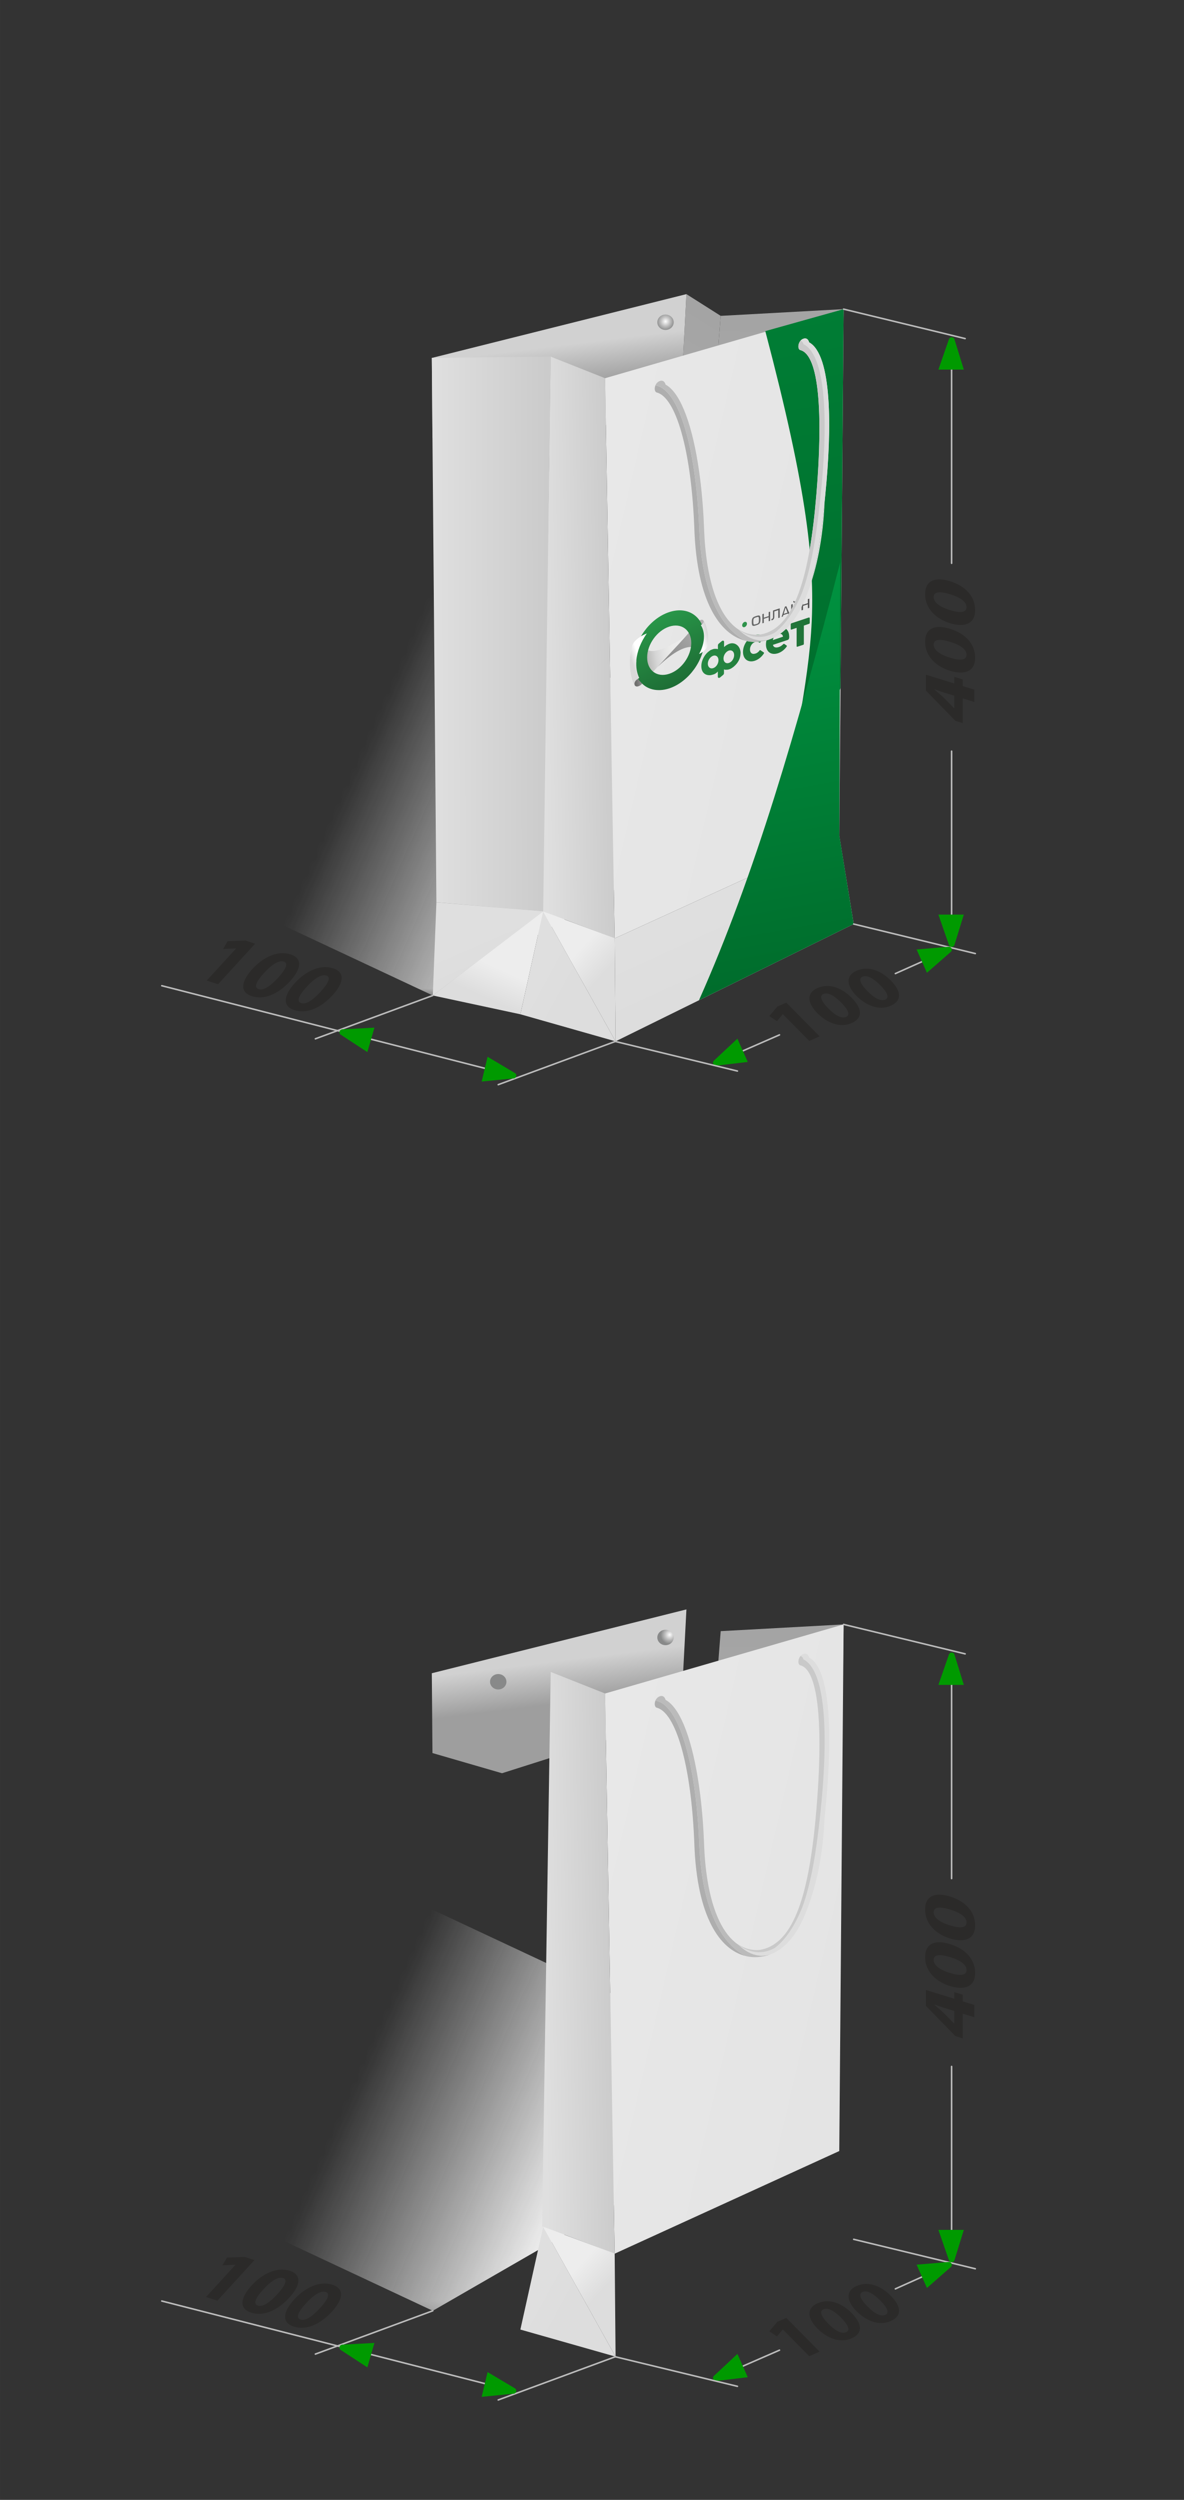 <?xml version="1.0" encoding="UTF-8"?>
<!DOCTYPE svg PUBLIC "-//W3C//DTD SVG 1.1//EN" "http://www.w3.org/Graphics/SVG/1.1/DTD/svg11.dtd">
<!-- Creator: CorelDRAW 2019 (64-Bit) -->
<svg xmlns="http://www.w3.org/2000/svg" xml:space="preserve" width="63.391mm" height="133.774mm" version="1.1" style="shape-rendering:geometricPrecision; text-rendering:geometricPrecision; image-rendering:optimizeQuality; fill-rule:evenodd; clip-rule:evenodd"
viewBox="0 0 144.39 304.71"
 xmlns:xlink="http://www.w3.org/1999/xlink">
 <rect x="0" y="0" width="144.39" height="304.71" fill="#333333" stroke="none"/>
 <defs>
  <style type="text/css">
   <![CDATA[
    .str0 {stroke:#BCBCBC;stroke-width:0.19;stroke-linecap:round;stroke-miterlimit:22.926}
    .fil0 {fill:none}
    .fil1 {fill:#ECECEC}
    .fil30 {fill:#009A00}
    .fil11 {fill:#2E934B}
    .fil29 {fill:#2B2A29;fill-rule:nonzero}
    .fil18 {fill:#AEAEAE;fill-rule:nonzero}
    .fil19 {fill:#BBBBBB;fill-rule:nonzero}
    .fil20 {fill:#C9C9C9;fill-rule:nonzero}
    .fil17 {fill:#DDDDDD;fill-rule:nonzero}
    .fil32 {fill:url(#id4)}
    .fil23 {fill:url(#id5)}
    .fil24 {fill:url(#id6)}
    .fil3 {fill:url(#id7)}
    .fil27 {fill:url(#id8)}
    .fil2 {fill:url(#id9)}
    .fil28 {fill:url(#id10)}
    .fil6 {fill:url(#id11)}
    .fil5 {fill:url(#id12)}
    .fil4 {fill:url(#id13)}
    .fil26 {fill:url(#id14)}
    .fil25 {fill:url(#id15)}
    .fil9 {fill:url(#id16)}
    .fil15 {fill:url(#id17)}
    .fil14 {fill:url(#id18)}
    .fil13 {fill:url(#id19)}
    .fil12 {fill:url(#id20)}
    .fil16 {fill:url(#id21)}
    .fil10 {fill:url(#id22)}
    .fil21 {fill:url(#id23)}
    .fil22 {fill:url(#id24)}
    .fil31 {fill:url(#id25)}
    .fil8 {fill:url(#id26);fill-rule:nonzero}
    .fil7 {fill:url(#id27);fill-rule:nonzero}
   ]]>
  </style>
    <mask id="id0">
  <linearGradient id="id1" gradientUnits="userSpaceOnUse" x1="68.21" y1="107.8" x2="42.12" y2="96.25">
   <stop offset="0" style="stop-opacity:1; stop-color:white"/>
   <stop offset="1" style="stop-opacity:0; stop-color:white"/>
  </linearGradient>
     <rect style="fill:url(#id1)" x="32.51" y="62.86" width="66.67" height="58.71"/>
    </mask>
    <mask id="id2">
  <linearGradient id="id3" gradientUnits="userSpaceOnUse" x1="68.21" y1="268.11" x2="42.12" y2="256.57">
   <stop offset="0" style="stop-opacity:1; stop-color:white"/>
   <stop offset="1" style="stop-opacity:0; stop-color:white"/>
  </linearGradient>
     <rect style="fill:url(#id3)" x="32.51" y="223.18" width="66.67" height="58.71"/>
    </mask>
  <linearGradient id="id4" gradientUnits="userSpaceOnUse" x1="66.28" y1="239.51" x2="74.67" y2="239.37">
   <stop offset="0" style="stop-opacity:1; stop-color:#DFDFDF"/>
   <stop offset="1" style="stop-opacity:1; stop-color:#CBCBCB"/>
  </linearGradient>
  <linearGradient id="id5" gradientUnits="userSpaceOnUse" xlink:href="#id4" x1="66.28" y1="79.19" x2="74.67" y2="79.05">
  </linearGradient>
  <linearGradient id="id6" gradientUnits="objectBoundingBox" xlink:href="#id4" x1="1.988%" y1="50.566%" x2="96.695%" y2="49.981%">
  </linearGradient>
  <linearGradient id="id7" gradientUnits="objectBoundingBox" x1="35.012%" y1="11.069%" x2="32.5%" y2="174.276%">
   <stop offset="0" style="stop-opacity:1; stop-color:#A4A4A4"/>
   <stop offset="1" style="stop-opacity:1; stop-color:#ABABAB"/>
  </linearGradient>
  <linearGradient id="id8" gradientUnits="objectBoundingBox" x1="45.818%" y1="69.169%" x2="19.757%" y2="49.795%">
   <stop offset="0" style="stop-opacity:1; stop-color:#DDDDDD"/>
   <stop offset="1" style="stop-opacity:1; stop-color:#DFDFDF"/>
  </linearGradient>
  <linearGradient id="id9" gradientUnits="objectBoundingBox" xlink:href="#id7" x1="51.46%" y1="11.506%" x2="16.054%" y2="173.839%">
  </linearGradient>
  <linearGradient id="id10" gradientUnits="objectBoundingBox" x1="41.427%" y1="73.602%" x2="24.147%" y2="45.363%">
   <stop offset="0" style="stop-opacity:1; stop-color:#DDDDDD"/>
   <stop offset="1" style="stop-opacity:1; stop-color:#EDEDED"/>
  </linearGradient>
  <linearGradient id="id11" gradientUnits="objectBoundingBox" x1="0%" y1="19.316%" x2="115.772%" y2="90.597%">
   <stop offset="0" style="stop-opacity:1; stop-color:#E8E8E8"/>
   <stop offset="1" style="stop-opacity:1; stop-color:#E3E3E3"/>
  </linearGradient>
  <linearGradient id="id12" gradientUnits="objectBoundingBox" xlink:href="#id8" x1="40.162%" y1="73.265%" x2="25.413%" y2="45.7%">
  </linearGradient>
  <linearGradient id="id13" gradientUnits="objectBoundingBox" x1="59.074%" y1="29.593%" x2="63.92%" y2="54.815%">
   <stop offset="0" style="stop-opacity:1; stop-color:#D1D1D1"/>
   <stop offset="1" style="stop-opacity:1; stop-color:#9E9E9E"/>
  </linearGradient>
  <linearGradient id="id14" gradientUnits="objectBoundingBox" xlink:href="#id10" x1="26.016%" y1="73.443%" x2="39.559%" y2="45.522%">
  </linearGradient>
  <linearGradient id="id15" gradientUnits="objectBoundingBox" xlink:href="#id8" x1="39.962%" y1="73.41%" x2="25.613%" y2="45.555%">
  </linearGradient>
  <linearGradient id="id16" gradientUnits="userSpaceOnUse" x1="83.92" y1="79.57" x2="102.71" y2="78.15">
   <stop offset="0" style="stop-opacity:1; stop-color:#268B43"/>
   <stop offset="1" style="stop-opacity:1; stop-color:#1D6B34"/>
  </linearGradient>
  <linearGradient id="id17" gradientUnits="userSpaceOnUse" x1="86.29" y1="77.33" x2="85.37" y2="77.63">
   <stop offset="0" style="stop-opacity:1; stop-color:#D9D9D9"/>
   <stop offset="1" style="stop-opacity:1; stop-color:white"/>
  </linearGradient>
  <linearGradient id="id18" gradientUnits="userSpaceOnUse" x1="79.8" y1="75.69" x2="83.77" y2="83.51">
   <stop offset="0" style="stop-opacity:1; stop-color:#289548"/>
   <stop offset="1" style="stop-opacity:1; stop-color:#1D6B34"/>
  </linearGradient>
  <linearGradient id="id19" gradientUnits="userSpaceOnUse" x1="94.21" y1="70.8" x2="80.53" y2="81.11">
   <stop offset="0" style="stop-opacity:1; stop-color:#ECECEC"/>
   <stop offset="1" style="stop-opacity:1; stop-color:#868686"/>
  </linearGradient>
  <linearGradient id="id20" gradientUnits="userSpaceOnUse" x1="83.34" y1="79.56" x2="76.79" y2="80.62">
   <stop offset="0" style="stop-opacity:1; stop-color:#ECECEC"/>
   <stop offset="0.071" style="stop-opacity:1; stop-color:#ECECEC"/>
   <stop offset="0.239" style="stop-opacity:1; stop-color:#EAEAE9"/>
   <stop offset="0.38" style="stop-opacity:1; stop-color:#E2E2E2"/>
   <stop offset="0.51" style="stop-opacity:1; stop-color:#D5D5D5"/>
   <stop offset="0.631" style="stop-opacity:1; stop-color:#C2C2C1"/>
   <stop offset="0.749" style="stop-opacity:1; stop-color:#A8A8A8"/>
   <stop offset="0.871" style="stop-opacity:1; stop-color:#898888"/>
   <stop offset="0.941" style="stop-opacity:1; stop-color:#6F6F6E"/>
   <stop offset="1" style="stop-opacity:1; stop-color:#6F6F6E"/>
  </linearGradient>
  <linearGradient id="id21" gradientUnits="userSpaceOnUse" xlink:href="#id17" x1="77.08" y1="80.68" x2="78" y2="80.38">
  </linearGradient>
  <linearGradient id="id22" gradientUnits="userSpaceOnUse" x1="99.04" y1="73.12" x2="91.84" y2="75.5">
   <stop offset="0" style="stop-opacity:1; stop-color:#4E4E4E"/>
   <stop offset="1" style="stop-opacity:1; stop-color:#676868"/>
  </linearGradient>
  <radialGradient id="id23" gradientUnits="userSpaceOnUse" gradientTransform="matrix(1.34 1.022 -1.051 1.379 26 -79)" cx="61.12" cy="44.46" r="0.65" fx="61.12" fy="44.46">
   <stop offset="0" style="stop-opacity:1; stop-color:#FEFEFE"/>
   <stop offset="0.478" style="stop-opacity:1; stop-color:#C3C3C3"/>
   <stop offset="1" style="stop-opacity:1; stop-color:#888989"/>
  </radialGradient>
  <radialGradient id="id24" gradientUnits="userSpaceOnUse" gradientTransform="matrix(1.34 1.022 -1.051 1.379 13 -98)" xlink:href="#id23" cx="81.51" cy="39.07" r="0.65" fx="81.51" fy="39.07">
  </radialGradient>
  <radialGradient id="id25" gradientUnits="userSpaceOnUse" gradientTransform="matrix(1.34 1.022 -1.051 1.379 182 -159)" xlink:href="#id23" cx="81.51" cy="199.39" r="0.65" fx="81.51" fy="199.39">
  </radialGradient>
  <linearGradient id="id26" gradientUnits="userSpaceOnUse" x1="90.51" y1="71.82" x2="99.28" y2="121.16">
   <stop offset="0" style="stop-opacity:1; stop-color:#009240"/>
   <stop offset="0" style="stop-opacity:1; stop-color:#009240"/>
   <stop offset="1" style="stop-opacity:1; stop-color:#006B2B"/>
  </linearGradient>
  <linearGradient id="id27" gradientUnits="userSpaceOnUse" xlink:href="#id26" x1="79.45" y1="-28.21" x2="102.53" y2="97.09">
  </linearGradient>
 </defs>
 <g id="Слой_x0020_1">
  <rect class="fil0" x="0" y="160.32" width="144.39" height="144.39"/>
  <g id="_2700824039888">
   <polygon class="fil1" style="mask:url(#id0)" points="32.74,111.95 32.74,63.08 98.95,94.1 68.91,112.04 52.78,121.34 "/>
   <g>
    <polygon class="fil2" points="87.89,38.5 83.71,35.85 83.03,48.89 87.01,49.75 "/>
    <polygon class="fil3" points="102.88,37.68 87.89,38.5 87.01,49.75 102.75,46.64 "/>
   </g>
   <polygon class="fil4" points="52.66,43.63 83.71,35.85 83.03,48.89 61.22,55.82 52.74,53.36 "/>
   <polygon class="fil5" points="75.07,126.93 74.96,114.38 102.35,101.87 104.11,112.63 "/>
   <polygon class="fil6" points="73.79,46.1 74.96,114.38 102.35,101.87 102.88,37.68 "/>
   <path class="fil7" d="M93.33 40.36c10.22,38.77 4.2,36.69 1.36,68.13 4.6,-12.03 3.06,-13.65 7.81,-24.61l0.38 -46.2 -9.55 2.68z"/>
   <path class="fil8" d="M102.45 68.59c-5.28,20.49 -10.43,38.13 -17.21,53.33l18.87 -9.29 -1.75 -10.76 0.1 -33.28z"/>
   <g>
    <path class="fil9" d="M92.61 79.3c0.04,-0.06 0.09,-0.08 0.13,-0.04l0.41 0.27c0.03,0.02 0.04,0.06 0,0.13 -0.26,0.4 -0.65,0.73 -1.1,0.88 -0.81,0.27 -1.44,-0.2 -1.44,-1.08 0,-0.88 0.63,-1.77 1.44,-2.03 0.44,-0.15 0.82,-0.07 1.09,0.16 0.03,0.04 0.03,0.08 0,0.13l-0.41 0.56c-0.04,0.06 -0.07,0.06 -0.13,0.04 -0.16,-0.1 -0.32,-0.13 -0.51,-0.07 -0.37,0.12 -0.63,0.52 -0.63,0.92 0,0.41 0.26,0.62 0.63,0.5 0.19,-0.03 0.37,-0.17 0.53,-0.36zm3.64 -1.74c0,0.25 -0.03,0.39 -0.21,0.45l-1.78 0.59c0.07,0.31 0.34,0.39 0.72,0.27 0.18,-0.06 0.34,-0.16 0.54,-0.35 0.04,-0.05 0.09,-0.06 0.13,-0.03l0.29 0.2c0.03,0.04 0.03,0.07 -0.01,0.13 -0.26,0.37 -0.63,0.66 -1.04,0.8 -0.88,0.29 -1.48,-0.19 -1.48,-1.07 0,-0.86 0.6,-1.76 1.42,-2.03 0.81,-0.27 1.41,0.23 1.41,1.04zm-0.76 0.05c-0.04,-0.35 -0.34,-0.42 -0.62,-0.33 -0.28,0.09 -0.56,0.36 -0.62,0.74l1.23 -0.41zm3.17 -2.35l-2.14 0.71c-0.06,0.02 -0.09,0.06 -0.09,0.12l0 0.58c0,0.06 0.03,0.08 0.09,0.07l0.63 -0.21 0 2.23c0,0.06 0.03,0.08 0.09,0.07l0.7 -0.23c0.06,-0.02 0.09,-0.06 0.09,-0.12l0 -2.23 0.63 -0.21c0.06,-0.02 0.09,-0.06 0.09,-0.12l0 -0.58c-0.01,-0.04 -0.04,-0.08 -0.09,-0.07zm-8.35 4.36c0,0.64 -0.32,1.21 -0.81,1.62 -0.01,0.01 -0.03,0.03 -0.04,0.03 -0.01,0 -0.01,0.02 -0.03,0.03 -0.15,0.11 -0.28,0.2 -0.44,0.26 -0.01,0 -0.04,0.01 -0.06,0.02 -0.03,0.01 -0.04,0.01 -0.07,0.02 -0.06,0.02 -0.13,0.03 -0.18,0.03 -0.07,0.01 -0.15,0 -0.21,0.01 -0.06,-0.01 -0.13,-0.02 -0.18,-0.05l0 0.46c0,0.08 -0.04,0.16 -0.1,0.21l-0.37 0.31c-0.13,0.11 -0.28,0.06 -0.28,-0.08l0 -0.64c-0.06,0.07 -0.12,0.12 -0.18,0.17 -0.06,0.05 -0.12,0.09 -0.21,0.13 -0.04,0.03 -0.07,0.04 -0.12,0.05 -0.04,0.01 -0.09,0.03 -0.13,0.04 -0.09,0.03 -0.18,0.04 -0.26,0.06 -0.01,0 -0.03,-0.01 -0.06,0 -0.01,0.01 -0.03,-0.01 -0.04,-0 0,0 0,0 0,0 -0.59,0.01 -1.01,-0.37 -1.01,-1.1 0,-0.74 0.43,-1.49 1.01,-1.88 0,0 0,0 0,0 0.01,-0.01 0.03,-0.03 0.04,-0.03 0.01,-0 0.03,-0.03 0.06,-0.04 0.04,-0.03 0.07,-0.04 0.12,-0.05 0.04,-0.01 0.09,-0.04 0.15,-0.06 0.03,-0.01 0.04,-0.01 0.07,-0.02 0.01,-0.01 0.04,-0.01 0.06,-0.02 0.04,-0.01 0.09,-0.01 0.12,-0.01 0.07,-0.01 0.15,-0 0.21,-0 0.07,0.01 0.13,0.02 0.18,0.04l0 -0.46c0,-0.08 0.04,-0.16 0.1,-0.21l0.37 -0.31c0.13,-0.11 0.28,-0.06 0.28,0.08l0 0.64c0.06,-0.05 0.12,-0.1 0.18,-0.15 0.06,-0.04 0.12,-0.09 0.21,-0.13 0.06,-0.04 0.12,-0.07 0.18,-0.09 0,0 0,0 0.01,-0.01 0.01,-0 0.04,-0.01 0.06,-0.02 0.18,-0.06 0.34,-0.08 0.5,-0.05 0.01,-0 0.01,0.01 0.03,0.01 0.01,-0 0.03,0.01 0.04,0 0.47,0.13 0.81,0.57 0.81,1.21zm-2.69 0.85c0,-0.41 -0.29,-0.66 -0.65,-0.54 -0.35,0.12 -0.65,0.54 -0.65,0.97 0,0.41 0.29,0.66 0.65,0.54 0.37,-0.12 0.65,-0.54 0.65,-0.97zm1.91 -0.63c0,-0.41 -0.29,-0.66 -0.65,-0.54 -0.35,0.12 -0.65,0.54 -0.65,0.97 0,0.41 0.29,0.66 0.65,0.54 0.37,-0.12 0.65,-0.54 0.65,-0.97z"/>
    <path class="fil10" d="M92.21 76.22c-0.4,0.13 -0.53,0.13 -0.53,-0.39 0,-0.53 0.13,-0.61 0.53,-0.74 0.4,-0.13 0.53,-0.13 0.53,0.39 0,0.53 -0.13,0.61 -0.53,0.74zm0 -0.97c-0.26,0.09 -0.34,0.1 -0.34,0.52 0,0.42 0.07,0.38 0.34,0.3 0.26,-0.09 0.34,-0.1 0.34,-0.52 0.01,-0.43 -0.06,-0.39 -0.34,-0.3zm0.94 0.04l0.59 -0.19 0 -0.49 0.18 -0.06 0 1.12 -0.18 0.06 0 -0.49 -0.59 0.19 0 0.49 -0.18 0.06 0 -1.12 0.18 -0.06 0 0.49zm1.94 -1.13l0 1.12 -0.18 0.06 0 -0.97 -0.48 0.16 0 0.63c0,0.19 -0.06,0.37 -0.26,0.43l-0.09 0.03 0 -0.16 0.03 -0.01c0.12,-0.04 0.16,-0.08 0.16,-0.26l0 -0.77 0.82 -0.27 0 0.02zm1.59 0.37l0.57 -1.09 0.21 -0.07 0 1.12 -0.18 0.06 0 -0.9 -0.57 1.09 -0.22 0.07 0 -1.12 0.18 -0.06 0 0.9 0.01 -0zm0.56 -1.41c0,0.17 -0.07,0.24 -0.25,0.3 -0.19,0.06 -0.25,0.04 -0.25,-0.14l0.1 -0.03c0,0.09 0.04,0.1 0.15,0.06 0.1,-0.03 0.15,-0.06 0.15,-0.16l0.1 -0.03zm0.69 0.59l0.59 -0.19 0 -0.49 0.18 -0.06 0 1.12 -0.18 0.06 0 -0.49 -0.59 0.19 0 0.49 -0.18 0.06 0 -1.12 0.18 -0.06 0 0.49zm-2.22 0.24l0.18 -0.06 0.43 0.98 -0.16 0.05 -0.06 -0.14 -0.57 0.19 -0.06 0.18 -0.16 0.05 0.41 -1.25zm0.09 0.11l-0.23 0.77 0.47 -0.16 -0.23 -0.61z"/>
    <circle class="fil11" transform="matrix(0.064 -0.021 -0 0.069 90.801 76.122)" r="4.56"/>
    <g>
     <path class="fil12" d="M83.75 77.41c-0.82,0.74 -6.31,4.06 -4.92,-0.14 -0.48,0.18 -1.45,0.65 -1.67,1.48 -0.5,1.96 -0.29,3.68 0.24,4.75 0,-0.02 0,-0.02 -0.01,-0.03 0,0.02 0.01,0.03 0.01,0.03 0,0.02 0.01,0.03 0.01,0.04 0,0 0,0 0,0 0.09,0.13 0.25,0.17 0.44,0.11 0.16,-0.05 0.31,-0.15 0.41,-0.26 0.91,-1.02 4.15,-4.47 5.49,-5.98z"/>
     <path class="fil13" d="M85.77 75.63c0,0 0,0 0,0 0,0 0,0 0,0 0,0 0,0 0,0 0,-0.02 -0.01,-0.01 -0.01,-0.03 0,0 0,0 0,0 -0.07,-0.07 -0.19,-0.09 -0.32,-0.04 -0.1,0.05 -0.18,0.11 -0.28,0.2l0 0 0 0c-1.59,1.97 -3.05,3.43 -4.95,5.52 3.58,-3.45 5.04,-2.45 5.09,-1.62 0.31,-0.13 0.85,-0.56 0.93,-1.11 0.19,-1.26 -0.03,-2.27 -0.46,-2.93z"/>
    </g>
    <g>
     <path class="fil14" d="M81.61 74.61c-2.38,0.78 -4.32,3.48 -4.33,6.04 0,0.02 0,0.02 0,0.03 0,0.71 0.15,1.32 0.41,1.83 0.03,0.04 0.04,0.1 0.07,0.13 0.06,0.11 0.13,0.21 0.21,0.31 0.01,0.03 0.04,0.06 0.07,0.09 0.01,0.01 0.01,0.03 0.03,0.02 0.75,0.96 2.06,1.33 3.54,0.85 2.39,-0.79 4.33,-3.5 4.33,-6.07 0,-2.58 -1.94,-4.02 -4.33,-3.23zm0 7.52c-1.48,0.49 -2.69,-0.4 -2.69,-1.99 0,-1.59 1.2,-3.27 2.69,-3.76 1.48,-0.49 2.69,0.4 2.69,1.99 0,1.59 -1.2,3.27 -2.69,3.76z"/>
    </g>
    <g>
     <path class="fil15" d="M85.77 75.63c0,0 0,0 0,0 0.01,0.03 0.03,0.07 0.04,0.1 0.01,0.14 -0.07,0.29 -0.21,0.38l0 0 -0.13 0.09c0.23,0.36 0.37,0.81 0.38,1.34 0.01,0.72 -0.21,1.48 -0.6,2.18 0.31,-0.13 0.98,-0.56 1.06,-1.1 0.19,-1.24 -0.12,-2.32 -0.54,-2.98z"/>
    </g>
    <g>
     <path class="fil16" d="M77.6 80.52c0.09,-1.13 0.56,-2.28 1.28,-3.31 -0.48,0.18 -1.59,0.74 -1.81,1.57 -0.5,1.96 -0.21,3.65 0.32,4.72 0,-0.02 -0.01,-0.03 -0.01,-0.04 0,0 0,-0.02 0,-0.02 0,0 0,0 0,0l0 0c-0.01,-0.03 -0.01,-0.06 -0.01,-0.09 0,-0.2 0.15,-0.43 0.34,-0.55l0 0 0.24 -0.17c-0.28,-0.6 -0.41,-1.3 -0.34,-2.11z"/>
    </g>
   </g>
   <g>
    <g>
     <path class="fil17" d="M100.56 61.2c-0.17,4.23 -0.92,8.05 -2.05,10.97 1.09,-3.09 1.64,-7.02 2.05,-10.97z"/>
     <path class="fil17" d="M98.68 41.73c-0.2,-0.7 -0.77,-0.49 -1.03,-0.23 -0.36,0.36 -0.39,1.04 -0.08,1.17 2.34,0.54 2.8,7.78 1.99,17.54 -0.82,9.9 -2.58,16.51 -6.95,17.17 -3.97,0.31 -6.47,-4.78 -6.75,-12.93 -0.27,-8.03 -1.91,-16.04 -4.7,-17.57 -0.2,-0.7 -0.77,-0.49 -1.02,-0.23 -0.36,0.36 -0.39,1.04 -0.08,1.17 2.33,0.54 4.26,6.95 4.62,16.69 0.41,11.09 4.69,14.54 8.65,13.59 5.27,-1.4 6.52,-9.73 7.32,-17.84 0.81,-8.11 0.82,-16.99 -1.97,-18.52z"/>
     <path class="fil18" d="M90.91 78.1c-3.11,-0.77 -5.91,-4.75 -6.23,-13.59 -0.36,-9.74 -2.29,-16.14 -4.62,-16.68 -0.24,-0.1 -0.28,-0.55 -0.1,-0.91 0.03,0.05 0.08,0.09 0.13,0.1 2.62,0.57 4.78,7.25 5.18,17.4 0.32,8 2.72,12.2 5.65,13.68z"/>
     <path class="fil19" d="M92.9 78.07c-0.12,0 -0.25,-0.01 -0.37,-0.03l-0.01 0c-0.88,-0.1 -1.71,-0.57 -2.49,-1.33 0,0 -0.01,0 -0.02,-0.01 -1.81,-1.21 -3.09,-3.94 -3.72,-7.76 -0.23,-1.37 -0.37,-2.87 -0.43,-4.5 -0.09,-2.42 -0.29,-4.85 -0.62,-7.09 0,0 0,0 0,-0.01 -0.75,-5.18 -2.13,-9.4 -4.07,-10.46 -0.21,-0.7 -0.77,-0.49 -1.03,-0.23 -0.07,0.07 -0.14,0.16 -0.18,0.26 0.03,0.05 0.08,0.09 0.13,0.1 2.62,0.57 4.78,7.25 5.18,17.4 0.32,8 2.72,12.2 5.65,13.68 0.63,0.16 1.27,0.19 1.91,0.09 0.17,-0.03 0.34,-0.05 0.51,-0.09 0.19,-0.05 0.37,-0.1 0.54,-0.18 -0.32,0.1 -0.64,0.15 -0.97,0.15z"/>
     <path class="fil17" d="M100.65 60.25c-0.03,0.31 -0.06,0.62 -0.09,0.93 0,0 0,0.01 0,0.02 -0.41,3.95 -0.96,7.87 -2.05,10.97 -0.86,2.23 -1.94,3.95 -3.16,4.93 -0.07,0.06 -0.14,0.11 -0.21,0.16 -0.39,0.27 -0.81,0.49 -1.26,0.65 -0.32,0.1 -0.64,0.15 -0.97,0.15 -0.15,0 -0.31,-0.01 -0.46,-0.04 0.18,-0.02 0.35,-0.06 0.52,-0.11 0.47,-0.16 0.91,-0.39 1.31,-0.64 0.09,-0.05 0.15,-0.1 0.22,-0.16 1.28,-0.98 2.42,-2.68 3.31,-4.9 1.14,-3.08 1.72,-6.98 2.15,-10.9 0,-0.01 0,-0.02 0,-0.02 0.04,-0.3 0.07,-0.61 0.1,-0.92 0.84,-8.05 0.85,-16.87 -2.07,-18.39 -0.08,-0.27 -0.22,-0.4 -0.36,-0.46 0,-0.01 0.01,-0.02 0.02,-0.03 0.25,-0.26 0.83,-0.47 1.02,0.23 2.79,1.52 2.79,10.41 1.98,18.52z"/>
     <path class="fil20" d="M98 41.98c-0.08,-0.27 -0.22,-0.4 -0.36,-0.46 -0.34,0.36 -0.36,1.01 -0.06,1.13 1.56,0.37 2.29,3.75 2.35,8.88 0.03,2.52 -0.09,5.45 -0.36,8.66 -0.83,9.9 -2.59,16.5 -6.95,17.17 -0.28,0.03 -0.57,0.02 -0.83,-0.02 -0.63,-0.07 -1.21,-0.3 -1.75,-0.65 0.26,0.26 2.21,1.72 4.48,0.4 1.28,-0.98 2.42,-2.68 3.31,-4.9 1.14,-3.08 1.72,-6.98 2.15,-10.9 0,-0.01 0,-0.02 0,-0.02 0.04,-0.3 0.07,-0.61 0.1,-0.92 0.84,-8.05 0.85,-16.87 -2.07,-18.39z"/>
    </g>
    <g>
     <ellipse class="fil21" cx="60.76" cy="44.67" rx="1" ry="0.94"/>
     <ellipse class="fil22" cx="81.16" cy="39.28" rx="1" ry="0.94"/>
    </g>
   </g>
   <g>
    <g>
     <polygon class="fil23" points="67.1,111.41 66.11,111.07 67.16,43.47 73.79,46.1 74.96,114.38 "/>
     <path class="fil24" d="M53.22 109.98c-0.14,-16.51 -0.28,-33.02 -0.42,-49.53 -0.01,-1.39 -0.15,-16.83 -0.14,-16.83l14.5 -0.16 -0.92 67.63 -0 0.01 -13.02 -1.13z"/>
     <polygon class="fil25" points="66.24,111.11 53.22,109.98 52.78,121.34 "/>
     <polygon class="fil26" points="63.46,123.63 66.24,111.11 52.78,121.34 "/>
    </g>
    <polygon class="fil27" points="66.24,111.1 63.46,123.63 75.07,126.93 "/>
    <polygon class="fil28" points="66.24,111.11 75.07,126.93 74.96,114.35 "/>
   </g>
  </g>
  <rect class="fil0" x="0" y="0" width="144.39" height="144.39"/>
  <line class="fil0 str0" x1="118.94" y1="116.23" x2="104.11" y2= "112.63" />
  <path class="fil29" d="M118.82 84.06l-1.41 -0.43 0 -0.81 -1.03 -0.32 0 0.81 -3.46 -1.07 0 1.94 3.59 3.68 0.9 0.28 0 -3.01 1.41 0.43 0 -1.5zm-2.44 2.28l-0.02 -0.01 -1.29 -1.31c-0.37,-0.34 -0.72,-0.63 -1.1,-0.97l0 -0.04c0.38,0.15 0.74,0.28 1.1,0.39l1.31 0.4 0 1.53z"/>
  <path id="1" class="fil29" d="M112.82 78.24c0,1.76 1.35,3.01 3.06,3.53 1.67,0.5 3.04,0.15 3.04,-1.6 0,-1.73 -1.25,-2.97 -3.08,-3.53 -1.62,-0.5 -3.02,-0.22 -3.02,1.6zm1.04 0.34c0,-0.64 0.69,-0.75 2,-0.35 1.34,0.41 2.01,0.96 2.01,1.57 0,0.62 -0.64,0.79 -2,0.37 -1.37,-0.41 -2.01,-1.01 -2.01,-1.59z"/>
  <path id="2" class="fil29" d="M112.82 72.44c0,1.76 1.35,3.01 3.06,3.53 1.67,0.5 3.04,0.15 3.04,-1.6 0,-1.73 -1.25,-2.97 -3.08,-3.53 -1.62,-0.5 -3.02,-0.22 -3.02,1.6zm1.04 0.34c0,-0.64 0.69,-0.75 2,-0.35 1.34,0.41 2.01,0.96 2.01,1.57 0,0.62 -0.64,0.79 -2,0.37 -1.37,-0.41 -2.01,-1.01 -2.01,-1.59z"/>
  <g id="_2700823987728">
   <line class="fil0 str0" x1="116.05" y1="114.61" x2="116.05" y2= "91.56" />
   <path class="fil30" d="M115.74 115.23l-1.3 -3.75 3.1 0 -1.16 3.75c-0.06,0.12 -0.19,0.19 -0.32,0.19 -0.13,0 -0.26,-0.08 -0.32,-0.2l0 0z"/>
  </g>
  <g id="_2700823989616">
   <line class="fil0 str0" x1="116.05" y1="41.92" x2="116.05" y2= "68.66" />
   <path class="fil30" d="M115.74 41.3l-1.3 3.75 3.1 0 -1.16 -3.75c-0.06,-0.12 -0.19,-0.19 -0.32,-0.19 -0.13,0 -0.26,0.08 -0.32,0.2l0 -0z"/>
  </g>
  <g id="_2700823990352">
   <line class="fil0 str0" x1="87.73" y1="129.34" x2="95.06" y2= "126.14" />
   <path class="fil30" d="M87.03 129.31l2.9 -2.71 1.26 2.84 -3.9 0.46c-0.13,-0.01 -0.25,-0.09 -0.31,-0.22 -0.05,-0.12 -0.04,-0.27 0.05,-0.37l-0 0z"/>
  </g>
  <polygon class="fil29" points="98.69,126.88 99.95,126.32 95.89,122.21 94.8,122.69 93.82,123.85 94.75,124.47 95.45,123.63 95.47,123.62 "/>
  <path id="1" class="fil29" d="M99.71 120.42c-1.45,0.64 -1.2,1.89 -0.03,3.08 1.16,1.16 2.74,1.84 4.18,1.2 1.43,-0.63 1.26,-1.81 0,-3.08 -1.11,-1.13 -2.67,-1.85 -4.16,-1.19zm0.7 0.74c0.52,-0.23 1.27,0.13 2.17,1.04 0.93,0.94 1.11,1.53 0.61,1.75 -0.51,0.22 -1.26,-0.09 -2.18,-1.04 -0.95,-0.95 -1.07,-1.55 -0.59,-1.76z"/>
  <path id="2" class="fil29" d="M104.48 118.31c-1.45,0.64 -1.2,1.89 -0.03,3.08 1.16,1.16 2.74,1.84 4.18,1.2 1.43,-0.63 1.26,-1.81 0,-3.08 -1.11,-1.13 -2.67,-1.85 -4.16,-1.19zm0.7 0.74c0.52,-0.23 1.27,0.13 2.17,1.04 0.93,0.94 1.11,1.53 0.61,1.75 -0.51,0.22 -1.26,-0.09 -2.18,-1.04 -0.95,-0.95 -1.07,-1.55 -0.59,-1.76z"/>
  <g id="_2700823992848">
   <line class="fil0 str0" x1="115.29" y1="115.94" x2="109.19" y2= "118.67" />
   <path class="fil30" d="M115.74 115.4l-3.96 0.33 1.26 2.84 2.96 -2.59c0.08,-0.11 0.1,-0.25 0.05,-0.37 -0.05,-0.12 -0.17,-0.21 -0.31,-0.21l0 -0z"/>
  </g>
  <line class="fil0 str0" x1="89.93" y1="130.55" x2="75.1" y2= "126.96" />
  <line class="fil0 str0" x1="117.7" y1="41.27" x2="102.88" y2= "37.68" />
  <line class="fil0 str0" x1="60.76" y1="132.21" x2="75.07" y2= "126.93" />
  <line class="fil0 str0" x1="38.46" y1="126.62" x2="52.78" y2= "121.34" />
  <g id="_2700823994064">
   <line class="fil0 str0" x1="62.15" y1="130.99" x2="19.73" y2= "120.15" />
   <path class="fil30" d="M62.69 131.44l-3.95 0.39 0.72 -3.02 3.38 2.01c0.1,0.09 0.15,0.23 0.11,0.36 -0.03,0.13 -0.13,0.23 -0.27,0.27l0 0z"/>
   <path class="fil30" d="M41.69 125.47l3.97 -0.21 -0.86 2.98 -3.29 -2.15c-0.1,-0.09 -0.14,-0.23 -0.1,-0.36 0.04,-0.13 0.14,-0.23 0.28,-0.25l-0 -0z"/>
  </g>
  <polygon class="fil29" points="25.21,119.52 26.59,119.97 31.11,115.03 29.93,114.64 27.76,114.72 27.21,115.67 28.78,115.6 28.8,115.6 "/>
  <path id="1" class="fil29" d="M35.42 116.33c-1.57,-0.52 -3.36,0.37 -4.66,1.8 -1.27,1.4 -1.63,2.78 -0.06,3.29 1.55,0.51 3.27,-0.29 4.67,-1.82 1.24,-1.35 1.68,-2.74 0.05,-3.28zm-0.82 0.87c0.57,0.19 0.33,0.86 -0.67,1.96 -1.03,1.13 -1.84,1.59 -2.39,1.41 -0.55,-0.18 -0.4,-0.83 0.65,-1.96 1.04,-1.15 1.89,-1.58 2.41,-1.4z"/>
  <path id="2" class="fil29" d="M40.61 118.03c-1.57,-0.52 -3.36,0.37 -4.66,1.8 -1.27,1.4 -1.63,2.78 -0.06,3.29 1.55,0.51 3.27,-0.29 4.67,-1.82 1.24,-1.35 1.68,-2.74 0.05,-3.28zm-0.82 0.87c0.57,0.19 0.33,0.86 -0.67,1.96 -1.03,1.13 -1.84,1.59 -2.39,1.41 -0.55,-0.18 -0.4,-0.83 0.65,-1.96 1.04,-1.15 1.89,-1.58 2.41,-1.4z"/>
  <g id="_2700823996752">
   <polygon class="fil1" style="mask:url(#id2)" points="32.74,272.27 32.74,223.4 98.95,254.42 68.91,272.36 52.78,281.66 "/>
   <g>
    <polygon class="fil2" points="87.89,198.82 83.71,196.17 83.03,209.21 87.01,210.07 "/>
    <polygon class="fil3" points="102.88,198 87.89,198.82 87.01,210.07 102.75,206.95 "/>
   </g>
   <polygon class="fil4" points="52.66,203.95 83.71,196.17 83.03,209.21 61.22,216.14 52.74,213.68 "/>
   <polygon class="fil5" points="75.07,287.25 74.96,274.7 102.35,262.19 104.11,272.95 "/>
   <polygon class="fil6" points="73.79,206.42 74.96,274.7 102.35,262.19 102.88,198 "/>
   <g>
    <g>
     <path class="fil17" d="M100.56 221.52c-0.17,4.23 -0.92,8.05 -2.05,10.97 1.09,-3.09 1.64,-7.02 2.05,-10.97z"/>
     <path class="fil17" d="M98.68 202.05c-0.2,-0.7 -0.77,-0.49 -1.03,-0.23 -0.36,0.36 -0.39,1.04 -0.08,1.17 2.34,0.54 2.8,7.78 1.99,17.54 -0.82,9.9 -2.58,16.51 -6.95,17.17 -3.97,0.31 -6.47,-4.78 -6.75,-12.93 -0.27,-8.03 -1.91,-16.04 -4.7,-17.57 -0.2,-0.7 -0.77,-0.49 -1.02,-0.23 -0.36,0.36 -0.39,1.04 -0.08,1.17 2.33,0.54 4.26,6.95 4.62,16.69 0.41,11.09 4.69,14.54 8.65,13.59 5.27,-1.4 6.52,-9.73 7.32,-17.84 0.81,-8.11 0.82,-16.99 -1.97,-18.52z"/>
     <path class="fil18" d="M90.91 238.41c-3.11,-0.77 -5.91,-4.75 -6.23,-13.59 -0.36,-9.74 -2.29,-16.14 -4.62,-16.68 -0.24,-0.1 -0.28,-0.55 -0.1,-0.91 0.03,0.05 0.08,0.09 0.13,0.1 2.62,0.57 4.78,7.25 5.18,17.4 0.32,8 2.72,12.2 5.65,13.68z"/>
     <path class="fil19" d="M92.9 238.39c-0.12,0 -0.25,-0.01 -0.37,-0.03l-0.01 0c-0.88,-0.1 -1.71,-0.57 -2.49,-1.33 0,0 -0.01,0 -0.02,-0.01 -1.81,-1.21 -3.09,-3.94 -3.72,-7.76 -0.23,-1.37 -0.37,-2.87 -0.43,-4.5 -0.09,-2.42 -0.29,-4.85 -0.62,-7.09 0,0 0,0 0,-0.01 -0.75,-5.18 -2.13,-9.4 -4.07,-10.46 -0.21,-0.7 -0.77,-0.49 -1.03,-0.23 -0.07,0.07 -0.14,0.16 -0.18,0.26 0.03,0.05 0.08,0.09 0.13,0.1 2.62,0.57 4.78,7.25 5.18,17.4 0.32,8 2.72,12.2 5.65,13.68 0.63,0.16 1.27,0.19 1.91,0.09 0.17,-0.03 0.34,-0.05 0.51,-0.09 0.19,-0.05 0.37,-0.1 0.54,-0.18 -0.32,0.1 -0.64,0.15 -0.97,0.15z"/>
     <path class="fil17" d="M100.65 220.57c-0.03,0.31 -0.06,0.62 -0.09,0.93 0,0 0,0.01 0,0.02 -0.41,3.95 -0.96,7.87 -2.05,10.97 -0.86,2.23 -1.94,3.95 -3.16,4.93 -0.07,0.06 -0.14,0.11 -0.21,0.16 -0.39,0.27 -0.81,0.49 -1.26,0.65 -0.32,0.1 -0.64,0.15 -0.97,0.15 -0.15,0 -0.31,-0.01 -0.46,-0.04 0.18,-0.02 0.35,-0.06 0.52,-0.11 0.47,-0.16 0.91,-0.39 1.31,-0.64 0.09,-0.05 0.15,-0.1 0.22,-0.16 1.28,-0.98 2.42,-2.68 3.31,-4.9 1.14,-3.08 1.72,-6.98 2.15,-10.9 0,-0.01 0,-0.02 0,-0.02 0.04,-0.3 0.07,-0.61 0.1,-0.92 0.84,-8.05 0.85,-16.87 -2.07,-18.39 -0.08,-0.27 -0.22,-0.4 -0.36,-0.46 0,-0.01 0.01,-0.02 0.02,-0.03 0.25,-0.26 0.83,-0.47 1.02,0.23 2.79,1.52 2.79,10.41 1.98,18.52z"/>
     <path class="fil20" d="M98 202.3c-0.08,-0.27 -0.22,-0.4 -0.36,-0.46 -0.34,0.36 -0.36,1.01 -0.06,1.13 1.56,0.37 2.29,3.75 2.35,8.88 0.03,2.52 -0.09,5.45 -0.36,8.66 -0.83,9.9 -2.59,16.5 -6.95,17.17 -0.28,0.03 -0.57,0.02 -0.83,-0.02 -0.63,-0.07 -1.21,-0.3 -1.75,-0.65 0.26,0.26 2.21,1.72 4.48,0.4 1.28,-0.98 2.42,-2.68 3.31,-4.9 1.14,-3.08 1.72,-6.98 2.15,-10.9 0,-0.01 0,-0.02 0,-0.02 0.04,-0.3 0.07,-0.61 0.1,-0.92 0.84,-8.05 0.85,-16.87 -2.07,-18.39z"/>
    </g>
    <g>
     <ellipse class="fil21" cx="60.76" cy="204.99" rx="1" ry="0.94"/>
     <ellipse class="fil31" cx="81.16" cy="199.59" rx="1" ry="0.94"/>
    </g>
   </g>
   <g>
    <g>
     <polygon class="fil32" points="67.1,271.73 66.11,271.38 67.16,203.79 73.79,206.42 74.96,274.7 "/>
     <path class="fil24" d="M53.22 270.3c-0.14,-16.51 -0.28,-33.02 -0.42,-49.53 -0.01,-1.39 -0.15,-16.83 -0.14,-16.83l14.5 -0.16 -0.92 67.63 -0 0.01 -13.02 -1.13z"/>
     <polygon class="fil25" points="66.24,271.43 53.22,270.3 52.78,281.66 "/>
     <polygon class="fil26" points="63.46,283.95 66.24,271.43 52.78,281.66 "/>
    </g>
    <polygon class="fil27" points="66.24,271.42 63.46,283.95 75.07,287.25 "/>
    <polygon class="fil28" points="66.24,271.43 75.07,287.25 74.96,274.67 "/>
   </g>
  </g>
  <line class="fil0 str0" x1="118.94" y1="276.54" x2="104.11" y2= "272.95" />
  <path class="fil29" d="M118.82 244.38l-1.41 -0.43 0 -0.81 -1.03 -0.32 0 0.81 -3.46 -1.07 0 1.94 3.59 3.68 0.9 0.28 0 -3.01 1.41 0.43 0 -1.5zm-2.44 2.28l-0.02 -0.01 -1.29 -1.31c-0.37,-0.34 -0.72,-0.63 -1.1,-0.97l0 -0.04c0.38,0.15 0.74,0.28 1.1,0.39l1.31 0.4 0 1.53z"/>
  <path id="1" class="fil29" d="M112.82 238.56c0,1.76 1.35,3.01 3.06,3.53 1.67,0.5 3.04,0.15 3.04,-1.6 0,-1.73 -1.25,-2.97 -3.08,-3.53 -1.62,-0.5 -3.02,-0.22 -3.02,1.6zm1.04 0.34c0,-0.64 0.69,-0.75 2,-0.35 1.34,0.41 2.01,0.96 2.01,1.57 0,0.62 -0.64,0.79 -2,0.37 -1.37,-0.41 -2.01,-1.01 -2.01,-1.59z"/>
  <path id="2" class="fil29" d="M112.82 232.76c0,1.76 1.35,3.01 3.06,3.53 1.67,0.5 3.04,0.15 3.04,-1.6 0,-1.73 -1.25,-2.97 -3.08,-3.53 -1.62,-0.5 -3.02,-0.22 -3.02,1.6zm1.04 0.34c0,-0.64 0.69,-0.75 2,-0.35 1.34,0.41 2.01,0.96 2.01,1.57 0,0.62 -0.64,0.79 -2,0.37 -1.37,-0.41 -2.01,-1.01 -2.01,-1.59z"/>
  <g id="_2700824007920">
   <line class="fil0 str0" x1="116.05" y1="274.93" x2="116.05" y2= "251.88" />
   <path class="fil30" d="M115.74 275.55l-1.3 -3.75 3.1 0 -1.16 3.75c-0.06,0.12 -0.19,0.19 -0.32,0.19 -0.13,0 -0.26,-0.08 -0.32,-0.2l0 0z"/>
  </g>
  <g id="_2700824006544">
   <line class="fil0 str0" x1="116.05" y1="202.24" x2="116.05" y2= "228.98" />
   <path class="fil30" d="M115.74 201.62l-1.3 3.75 3.1 0 -1.16 -3.75c-0.06,-0.12 -0.19,-0.19 -0.32,-0.19 -0.13,0 -0.26,0.08 -0.32,0.2l0 -0z"/>
  </g>
  <g id="_2700824009872">
   <line class="fil0 str0" x1="87.73" y1="289.66" x2="95.06" y2= "286.46" />
   <path class="fil30" d="M87.03 289.63l2.9 -2.71 1.26 2.84 -3.9 0.46c-0.13,-0.01 -0.25,-0.09 -0.31,-0.22 -0.05,-0.12 -0.04,-0.27 0.05,-0.37l-0 0z"/>
  </g>
  <polygon class="fil29" points="98.69,287.2 99.95,286.64 95.89,282.53 94.8,283 93.82,284.16 94.75,284.79 95.45,283.95 95.47,283.94 "/>
  <path id="1" class="fil29" d="M99.71 280.74c-1.45,0.64 -1.2,1.89 -0.03,3.08 1.16,1.16 2.74,1.84 4.18,1.2 1.43,-0.63 1.26,-1.81 0,-3.08 -1.11,-1.13 -2.67,-1.85 -4.16,-1.19zm0.7 0.74c0.52,-0.23 1.27,0.13 2.17,1.04 0.93,0.94 1.11,1.53 0.61,1.75 -0.51,0.22 -1.26,-0.09 -2.18,-1.04 -0.95,-0.95 -1.07,-1.55 -0.59,-1.76z"/>
  <path id="2" class="fil29" d="M104.48 278.63c-1.45,0.64 -1.2,1.89 -0.03,3.08 1.16,1.16 2.74,1.84 4.18,1.2 1.43,-0.63 1.26,-1.81 0,-3.08 -1.11,-1.13 -2.67,-1.85 -4.16,-1.19zm0.7 0.74c0.52,-0.23 1.27,0.13 2.17,1.04 0.93,0.94 1.11,1.53 0.61,1.75 -0.51,0.22 -1.26,-0.09 -2.18,-1.04 -0.95,-0.95 -1.07,-1.55 -0.59,-1.76z"/>
  <g id="_2700824010416">
   <line class="fil0 str0" x1="115.29" y1="276.25" x2="109.19" y2= "278.99" />
   <path class="fil30" d="M115.74 275.71l-3.96 0.33 1.26 2.84 2.96 -2.59c0.08,-0.11 0.1,-0.25 0.05,-0.37 -0.05,-0.12 -0.17,-0.21 -0.31,-0.21l0 -0z"/>
  </g>
  <line class="fil0 str0" x1="89.93" y1="290.87" x2="75.1" y2= "287.28" />
  <line class="fil0 str0" x1="117.7" y1="201.59" x2="102.88" y2= "198" />
  <line class="fil0 str0" x1="60.76" y1="292.53" x2="75.07" y2= "287.25" />
  <line class="fil0 str0" x1="38.46" y1="286.94" x2="52.78" y2= "281.66" />
  <g id="_2700824018480">
   <line class="fil0 str0" x1="62.15" y1="291.31" x2="19.73" y2= "280.47" />
   <path class="fil30" d="M62.69 291.76l-3.95 0.39 0.72 -3.02 3.38 2.01c0.1,0.09 0.15,0.23 0.11,0.36 -0.03,0.13 -0.13,0.23 -0.27,0.27l0 0z"/>
   <path class="fil30" d="M41.69 285.79l3.97 -0.21 -0.86 2.98 -3.29 -2.15c-0.1,-0.09 -0.14,-0.23 -0.1,-0.36 0.04,-0.13 0.14,-0.23 0.28,-0.25l-0 -0z"/>
  </g>
  <polygon class="fil29" points="25.13,279.98 26.51,280.43 31.03,275.48 29.85,275.1 27.68,275.18 27.12,276.12 28.7,276.05 28.71,276.06 "/>
  <path id="1" class="fil29" d="M35.33 276.79c-1.57,-0.52 -3.36,0.37 -4.66,1.8 -1.27,1.4 -1.63,2.78 -0.06,3.29 1.55,0.51 3.27,-0.29 4.67,-1.82 1.24,-1.35 1.68,-2.74 0.05,-3.28zm-0.82 0.87c0.57,0.19 0.33,0.86 -0.67,1.96 -1.03,1.13 -1.84,1.59 -2.39,1.41 -0.55,-0.18 -0.4,-0.83 0.65,-1.96 1.04,-1.15 1.89,-1.58 2.41,-1.4z"/>
  <path id="2" class="fil29" d="M40.53 278.49c-1.57,-0.52 -3.36,0.37 -4.66,1.8 -1.27,1.4 -1.63,2.78 -0.06,3.29 1.55,0.51 3.27,-0.29 4.67,-1.82 1.24,-1.35 1.68,-2.74 0.05,-3.28zm-0.82 0.87c0.57,0.19 0.33,0.86 -0.67,1.96 -1.03,1.13 -1.84,1.59 -2.39,1.41 -0.55,-0.18 -0.4,-0.83 0.65,-1.96 1.04,-1.15 1.89,-1.58 2.41,-1.4z"/>
 </g>
</svg>
